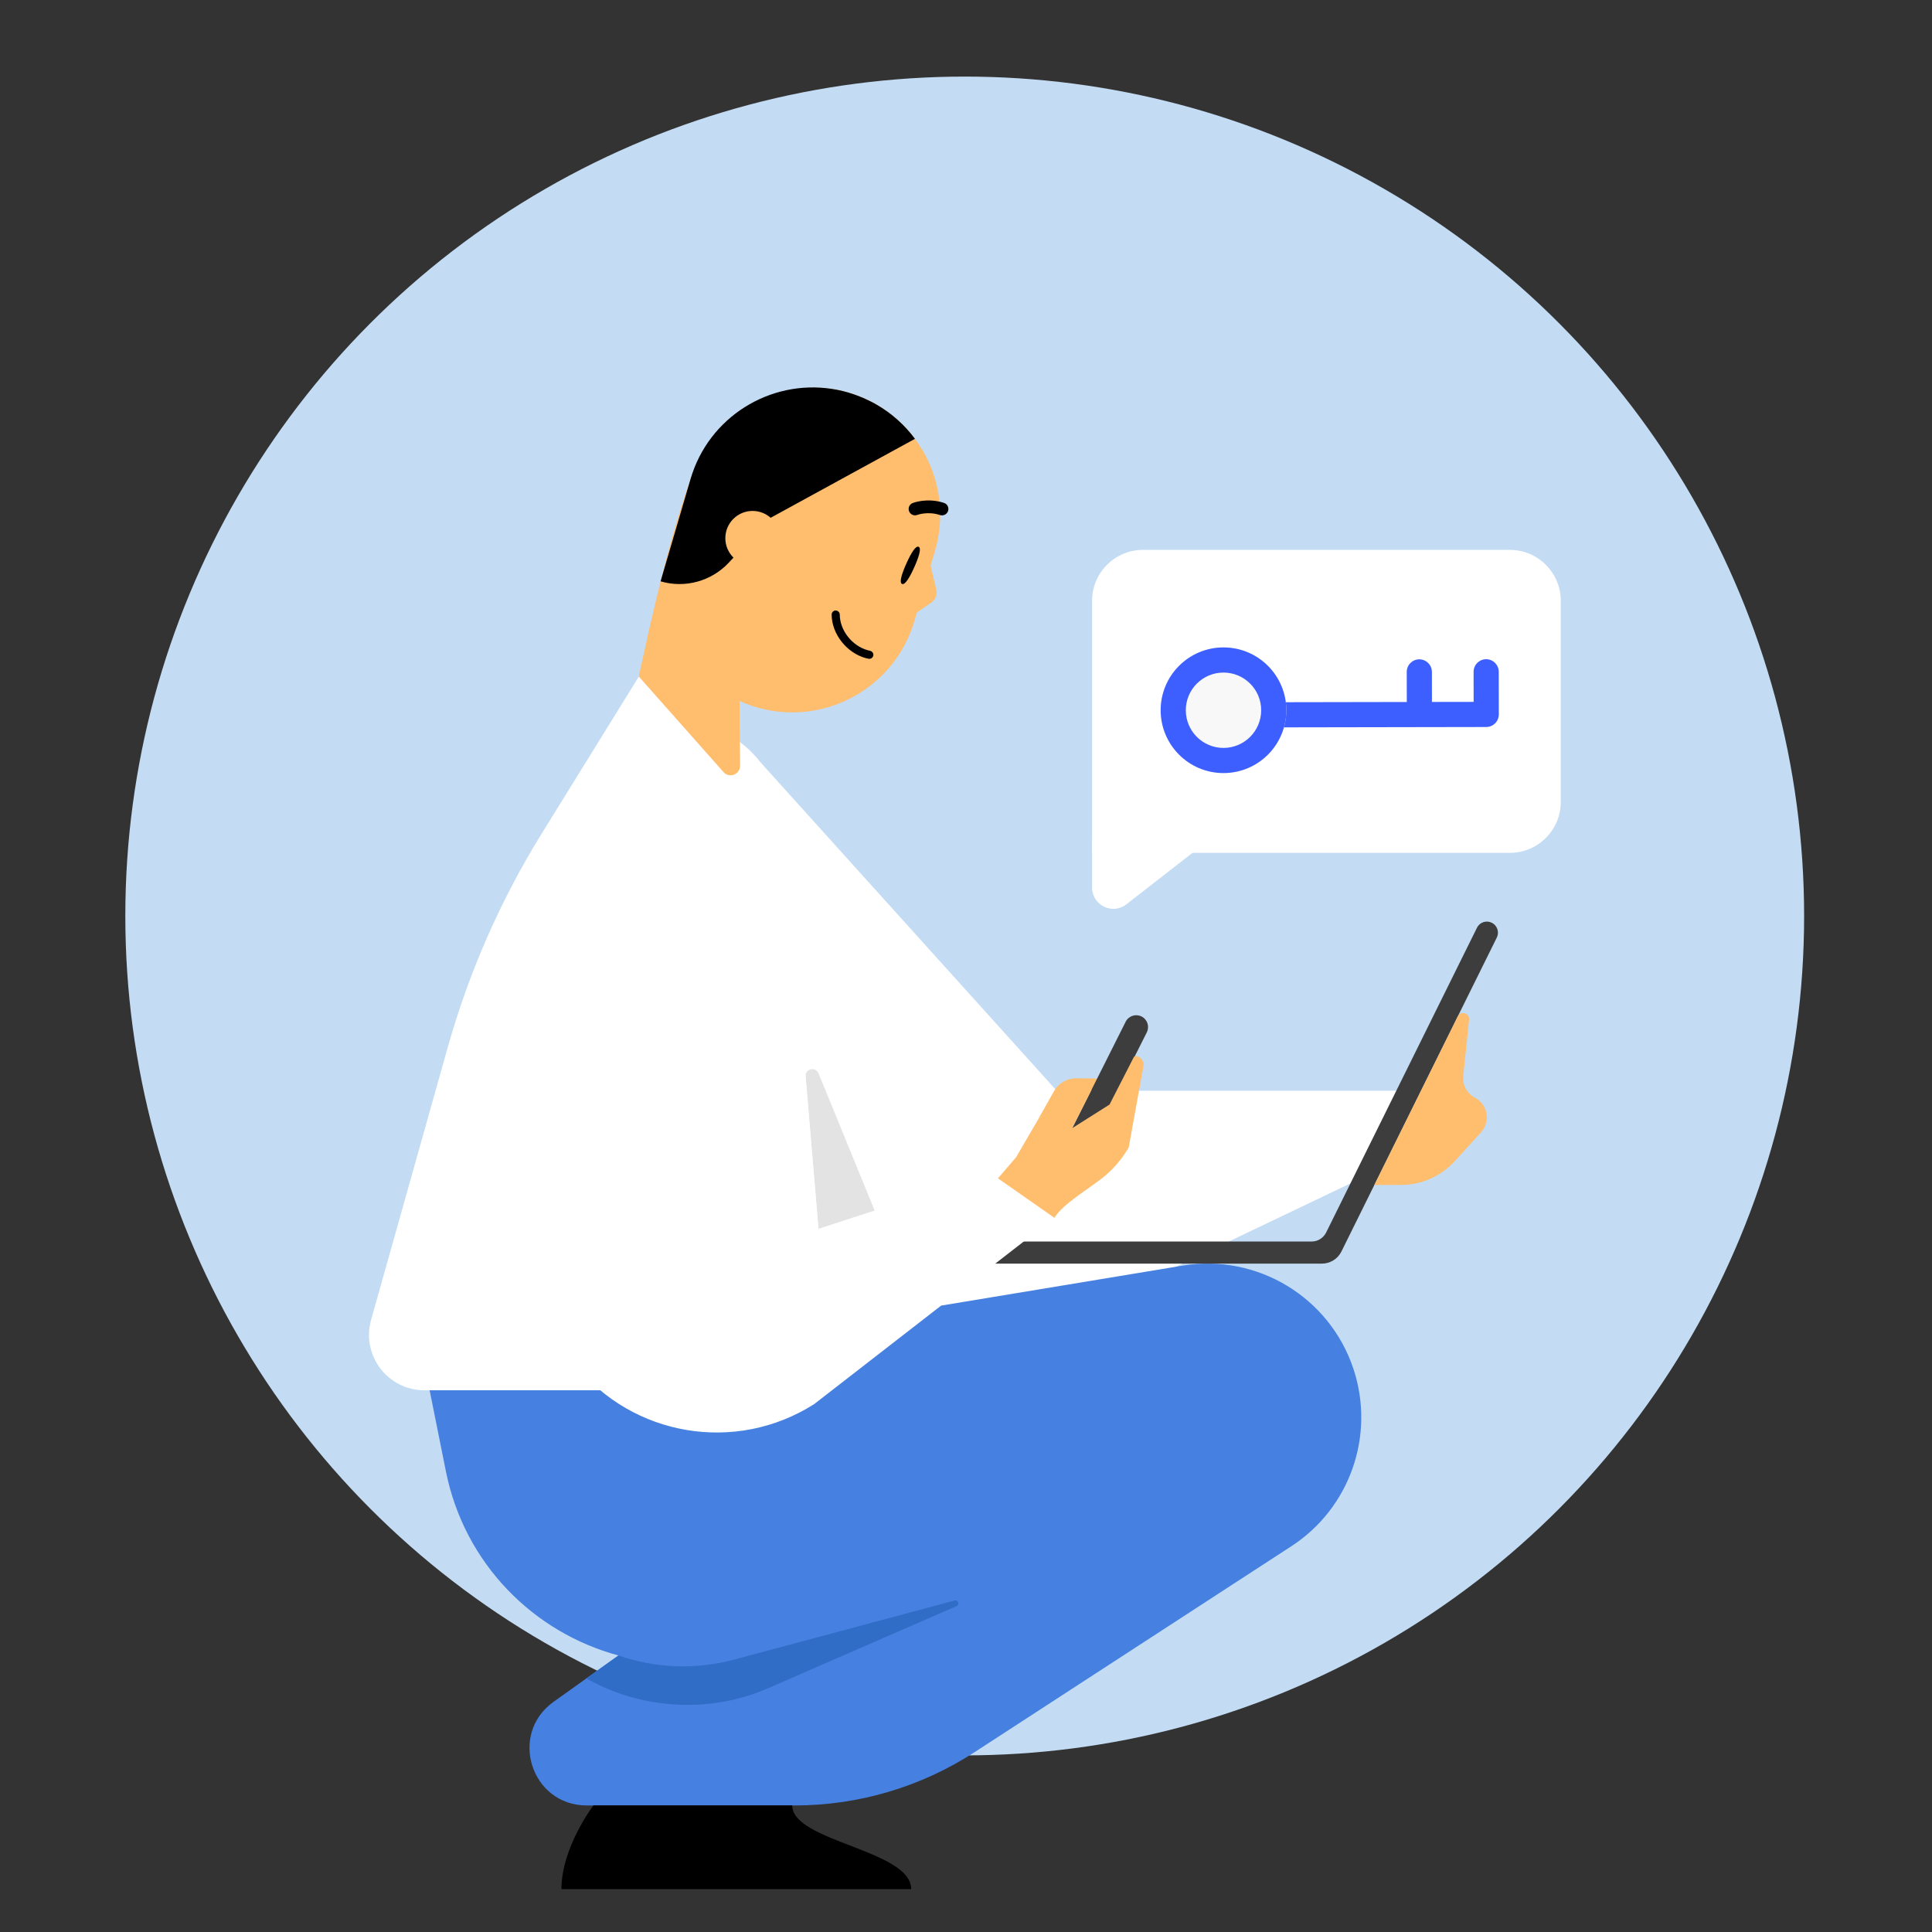 <svg width="555" height="555" viewBox="0 0 555 555" fill="none" xmlns="http://www.w3.org/2000/svg">
<rect x="0" y="0" width="555" height="555" fill="#333333" stroke="none"/>
<circle cx="241.132" cy="241.132" r="241.132" transform="matrix(-1 0 0 1 518.264 22)" fill="#C3DCF4"/>
<path d="M334.798 365.336L391.056 338.463L404.659 313.331H303.553L218.431 218.956L215.7 349.601L243.273 365.336C270.548 380.905 306.456 378.867 334.798 365.336Z" fill="white"/>
<path d="M123.419 399.377L128.099 422.707C133.443 449.284 153.349 469.013 177.663 475.565L159.013 488.883C146.015 498.161 152.579 518.647 168.539 518.647H228.305C246.647 518.647 264.586 513.327 279.965 503.339L370.952 444.189C387.766 433.265 395.1 412.375 388.832 393.334C382.019 372.658 361.153 360.027 339.672 363.582L123.419 399.377Z" fill="#4680E1"/>
<path d="M246.005 362.1L235.365 356.033L231.408 309.242C231.218 307.027 234.299 306.292 235.14 308.342L259.762 368.558C255.058 366.78 250.449 364.636 246.005 362.1Z" fill="#E3E3E3"/>
<path d="M170.48 518.635C170.48 518.635 161.285 530.662 161.285 542.688H261.751C261.751 531.408 227.58 529.074 227.58 518.635" fill="black"/>
<path d="M183.645 193.861L210.885 211.966C219.132 217.44 224.417 226.386 225.258 236.244L239.05 399.379H121.913C111.379 399.379 103.748 389.319 106.604 379.164L128.631 300.844C134.662 279.409 143.631 258.923 155.302 239.965L183.519 194.354L183.645 193.861Z" fill="white"/>
<path d="M183.932 192.279C184.226 190.811 184.601 189.361 184.967 187.909C185.395 186.216 186.052 183.388 186.94 178.948C186.976 178.805 212.412 198.717 212.412 198.717L212.602 219.95C212.637 222.521 209.403 223.706 207.767 221.716L183.517 194.353L183.932 192.279Z" fill="#FFBD6E"/>
<path d="M214.128 202.077L184.62 189.422C184.62 189.422 191.008 158.123 198.405 137.621C205.263 118.624 224.395 107.123 243.783 112.802C263.172 118.482 274.281 138.793 268.602 158.181L262.691 178.359C256.634 199.014 234.146 210.002 214.128 202.077Z" fill="#FFBD6E"/>
<path d="M262.866 126.1C259.935 122.146 256.195 118.76 251.786 116.218C251.724 116.181 251.648 116.144 251.585 116.107C251.146 115.835 250.38 115.453 249.916 115.219C249.853 115.195 249.803 115.158 249.74 115.133C249.162 114.85 248.585 114.579 247.995 114.321C247.882 114.272 247.782 114.235 247.669 114.186C247.18 113.977 246.678 113.781 246.177 113.597C245.989 113.524 245.8 113.462 245.612 113.389C245.048 113.193 244.471 112.997 243.895 112.827C243.845 112.815 243.807 112.802 243.757 112.778C243.607 112.729 243.469 112.705 243.318 112.656C242.917 112.547 242.529 112.437 242.128 112.34C241.752 112.243 241.376 112.171 241.001 112.086C240.85 112.05 240.7 112.013 240.55 111.989C240.086 111.893 239.623 111.821 239.16 111.75C239.122 111.75 239.072 111.738 239.035 111.726C221.181 108.961 203.594 119.774 198.378 137.584C193.162 155.393 189.762 166.999 189.762 166.999C196.78 169.058 204.367 166.975 209.366 161.622L221.385 148.738L262.841 126.062L262.866 126.1Z" fill="black"/>
<path d="M216.252 162.431C211.929 162.464 208.397 158.986 208.364 154.663C208.331 150.34 211.809 146.808 216.132 146.775C220.455 146.742 223.987 150.22 224.02 154.543C224.053 158.866 220.575 162.398 216.252 162.431Z" fill="#FFBD6E"/>
<path d="M267.014 161.246L268.964 169.31C269.312 170.757 268.736 172.275 267.505 173.11L262.852 176.309L267.014 161.246Z" fill="#FFBD6E"/>
<path d="M262.372 147.977C261.833 147.831 261.367 147.435 261.15 146.874C260.781 145.939 261.235 144.872 262.183 144.503C262.345 144.439 266.335 142.895 271.174 144.459C272.139 144.777 272.659 145.811 272.354 146.776C272.036 147.741 271.015 148.274 270.037 147.956C266.502 146.795 263.547 147.906 263.522 147.919C263.135 148.059 262.735 148.075 262.372 147.977Z" fill="black"/>
<path d="M262.65 162.928C261.334 165.876 259.976 168.138 259.123 167.744C258.257 167.363 259.051 164.843 260.366 161.895C261.682 158.946 263.04 156.685 263.893 157.078C264.759 157.459 263.966 159.979 262.65 162.928Z" fill="black"/>
<path d="M249.951 186.95C250.615 187.132 250.995 187.73 250.874 188.318C250.754 188.944 250.132 189.362 249.506 189.242C249.218 189.181 248.93 189.121 248.641 189.036C243.178 187.527 238.909 182.045 238.905 176.542C238.902 176.23 239.025 175.941 239.249 175.714C239.472 175.488 239.759 175.373 240.071 175.371C240.171 175.37 240.284 175.381 240.384 175.418C240.886 175.564 241.239 176.024 241.243 176.55C241.24 181.051 244.776 185.551 249.275 186.792C249.5 186.853 249.726 186.914 249.964 186.95L249.951 186.95Z" fill="black"/>
<path d="M277.488 356.636V362.999H379.731C382.113 362.999 384.293 361.648 385.347 359.516L429.982 269.334C430.764 267.759 430.112 265.851 428.536 265.069C426.96 264.287 425.053 264.939 424.283 266.514L380.952 354.065C380.169 355.641 378.558 356.648 376.793 356.648H277.476L277.488 356.636Z" fill="#3D3D3D"/>
<path d="M422.016 292.919L420.345 309.045C420.073 311.628 421.412 314.128 423.711 315.337C427.396 317.292 428.249 322.185 425.44 325.278L417.893 333.572C413.935 337.92 408.331 340.397 402.454 340.397H394.799L418.77 291.983C419.623 290.265 422.229 291.011 422.028 292.919H422.016Z" fill="#FFBD6E"/>
<path d="M168.441 482.141C183.453 490.755 203.265 492.533 220.469 485.044L274.796 461.382C275.768 460.955 275.258 459.498 274.239 459.771L210.931 476.738C199.497 479.807 188.003 479.155 177.659 475.565L168.441 482.141Z" fill="#306DC6"/>
<path d="M233.844 403.384L301.072 351.229L279.397 338.585L223.915 356.641L194.933 267.964L139.504 359.816L165.145 391.915C181.757 412.709 211.367 417.65 233.832 403.384H233.844Z" fill="white"/>
<path d="M298.379 321.271L302.796 313.431C304.108 311.144 306.551 309.739 309.186 309.764L314.44 309.804C316.059 309.816 316.569 311.998 315.125 312.73L306.718 316.986L298.379 321.271Z" fill="#FFBD6E"/>
<path d="M300.941 345.748C299.261 344.91 298.59 342.867 299.428 341.187L323.365 293.512C324.203 291.832 326.246 291.16 327.926 291.999C329.606 292.837 330.277 294.88 329.439 296.56L305.502 344.235C304.664 345.915 302.621 346.586 300.941 345.748Z" fill="#3D3D3D"/>
<path d="M328.447 306.383L324.248 329.601C322.397 332.824 319.973 335.685 317.106 338.05C313.159 341.304 305.19 345.877 302.911 349.846L286.68 338.498L291.906 332.416L298.433 321.206L313.606 312.956L307.971 324.107L318.725 317.309L325.746 303.612C326.614 302.762 329.013 304.466 328.439 306.379" fill="#FFBD6E"/>
<path d="M448.356 172.603C448.356 164.517 441.802 157.962 433.716 157.962L328.36 157.962C320.274 157.962 313.719 164.517 313.719 172.603V245.001H433.716C441.802 245.001 448.356 238.446 448.356 230.36V172.603Z" fill="white"/>
<path d="M313.718 254.967V241.261H347.377L323.563 259.783C319.556 262.899 313.718 260.044 313.718 254.967Z" fill="white"/>
<path fill-rule="evenodd" clip-rule="evenodd" d="M363.28 205.344C363.283 207.339 364.904 208.954 366.899 208.95L426.953 208.845C428.948 208.842 430.563 207.222 430.559 205.227L430.539 192.979C430.536 190.983 428.916 189.369 426.921 189.372C424.926 189.375 423.311 190.995 423.314 192.991L423.329 201.626L411.35 201.646L411.336 193.01C411.333 191.015 409.713 189.401 407.718 189.404C405.723 189.407 404.108 191.027 404.111 193.022L404.126 201.659L366.886 201.725C364.891 201.729 363.276 203.349 363.28 205.344Z" fill="#3E5FFF"/>
<path d="M369.517 204.029C369.517 213.997 361.436 222.078 351.468 222.078C341.5 222.078 333.419 213.997 333.419 204.029C333.419 194.061 341.5 185.981 351.468 185.981C361.436 185.981 369.517 194.061 369.517 204.029Z" fill="#F8F8F8"/>
<path fill-rule="evenodd" clip-rule="evenodd" d="M351.468 214.853C357.446 214.853 362.292 210.007 362.292 204.029C362.292 198.051 357.446 193.205 351.468 193.205C345.49 193.205 340.644 198.051 340.644 204.029C340.644 210.007 345.49 214.853 351.468 214.853ZM351.468 222.078C361.436 222.078 369.517 213.997 369.517 204.029C369.517 194.061 361.436 185.981 351.468 185.981C341.5 185.981 333.419 194.061 333.419 204.029C333.419 213.997 341.5 222.078 351.468 222.078Z" fill="#3E5FFF"/>
</svg>
